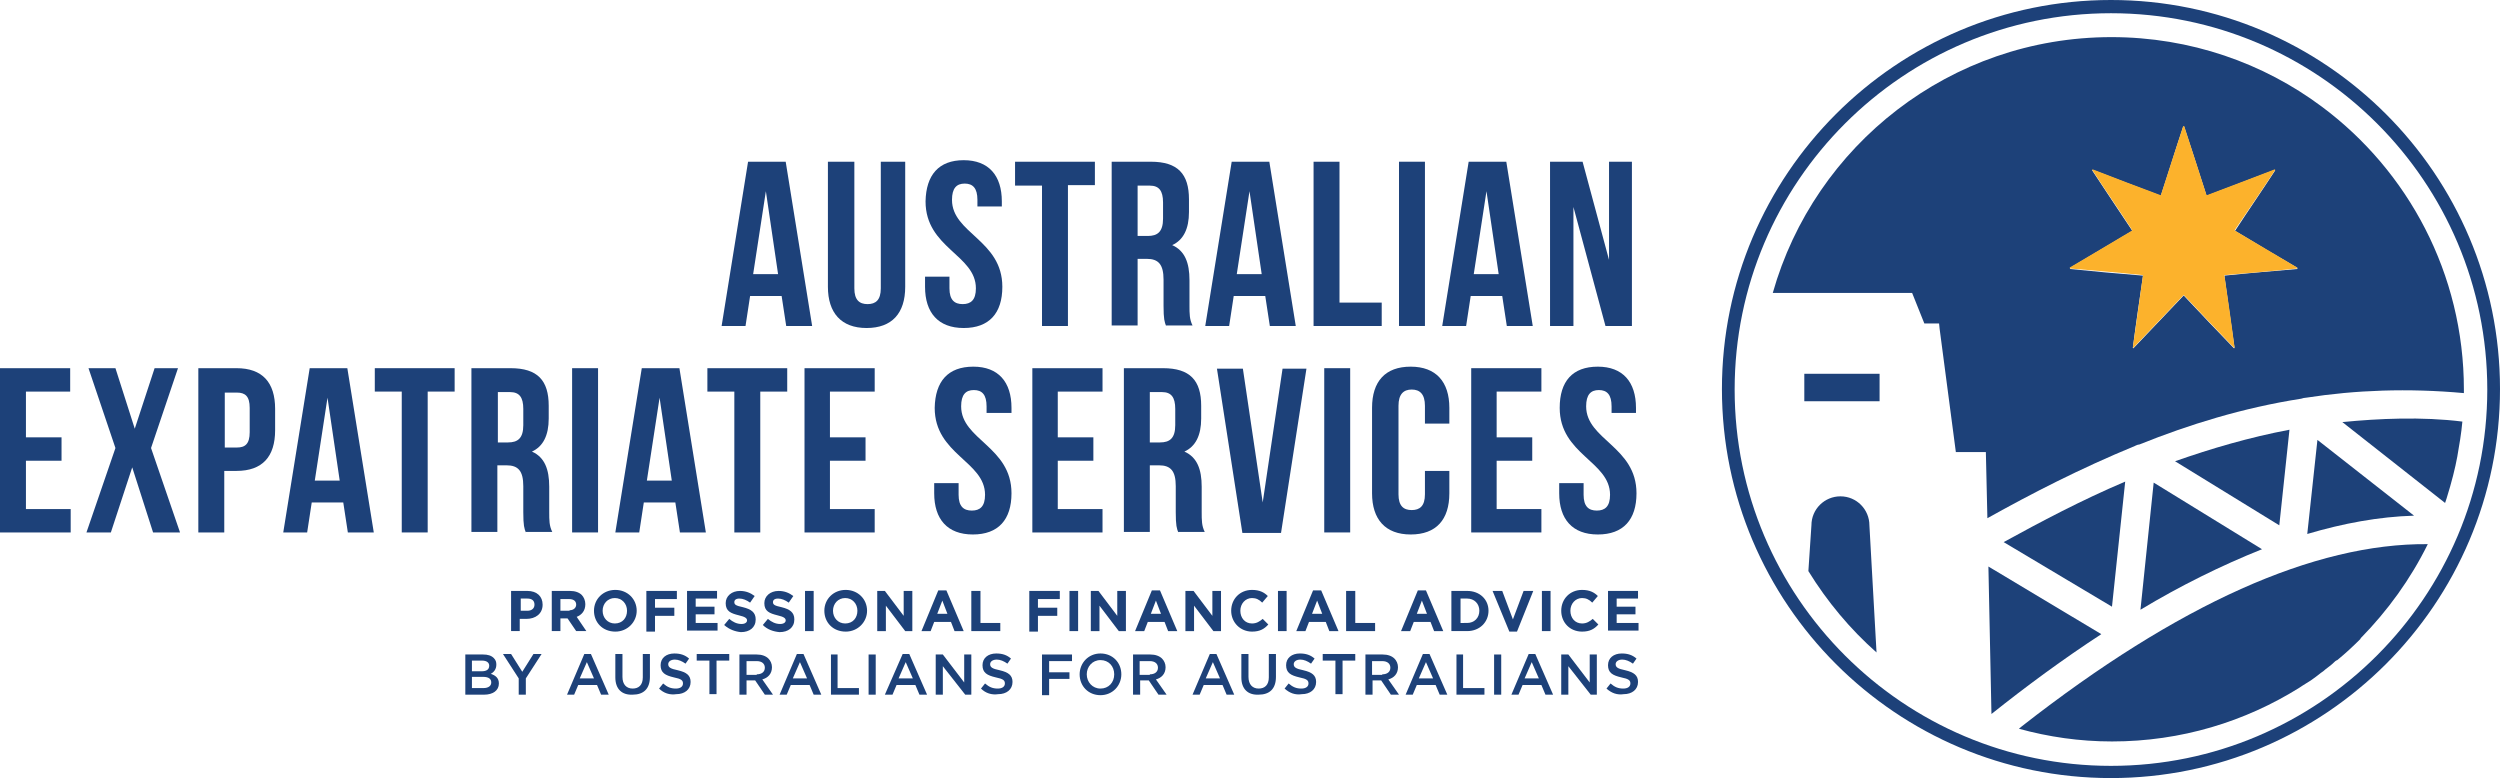 <svg xmlns="http://www.w3.org/2000/svg" xmlns:xlink="http://www.w3.org/1999/xlink" id="Layer_1" x="0px" y="0px" viewBox="0 0 491.6 153" style="enable-background:new 0 0 491.6 153;" xml:space="preserve"><style type="text/css">	.st0{fill:#1D4179;}	.st1{fill:#FCB22C;}</style><g>	<g>		<path class="st0" d="M159.7,64.1h-5.1l-0.9-5.9h-6.2l-0.9,5.9h-4.7l5.2-32.3h7.4L159.7,64.1z M148.1,53.9h4.9l-2.4-16.3   L148.1,53.9z"></path>		<path class="st0" d="M168,31.8v24.9c0,2.3,1,3.1,2.6,3.1c1.6,0,2.6-0.8,2.6-3.1V31.8h4.8v24.6c0,5.2-2.6,8.1-7.6,8.1   c-5,0-7.6-3-7.6-8.1V31.8H168z"></path>		<path class="st0" d="M189.5,31.5c4.9,0,7.5,3,7.5,8.1v1h-4.8v-1.3c0-2.3-0.9-3.2-2.5-3.2c-1.6,0-2.5,0.9-2.5,3.2   c0,6.6,9.9,7.9,9.9,17.1c0,5.2-2.6,8.1-7.6,8.1s-7.6-3-7.6-8.1v-2h4.8v2.3c0,2.3,1,3.1,2.6,3.1c1.6,0,2.6-0.8,2.6-3.1   c0-6.6-9.9-7.9-9.9-17.1C182.1,34.4,184.6,31.5,189.5,31.5z"></path>		<path class="st0" d="M199.6,31.8h15.7v4.6H210v27.7h-5.1V36.5h-5.3V31.8z"></path>		<path class="st0" d="M229.3,64.1c-0.3-0.8-0.5-1.3-0.5-4v-5.1c0-3-1-4.1-3.3-4.1h-1.8v13.1h-5.1V31.8h7.7c5.3,0,7.5,2.4,7.5,7.4   v2.5c0,3.3-1.1,5.5-3.3,6.5c2.5,1.1,3.4,3.5,3.4,6.9v5c0,1.6,0,2.7,0.6,3.9H229.3z M223.7,36.5v9.9h2c1.9,0,3-0.8,3-3.4v-3.2   c0-2.3-0.8-3.3-2.6-3.3H223.7z"></path>		<path class="st0" d="M254.8,64.1h-5.1l-0.9-5.9h-6.2l-0.9,5.9H237l5.2-32.3h7.4L254.8,64.1z M243.2,53.9h4.9l-2.4-16.3L243.2,53.9   z"></path>		<path class="st0" d="M258.3,31.8h5.1v27.7h8.3v4.6h-13.4V31.8z"></path>		<path class="st0" d="M275.1,31.8h5.1v32.3h-5.1V31.8z"></path>		<path class="st0" d="M301.4,64.1h-5.1l-0.9-5.9h-6.2l-0.9,5.9h-4.7l5.2-32.3h7.4L301.4,64.1z M289.8,53.9h4.9l-2.4-16.3   L289.8,53.9z"></path>		<path class="st0" d="M309.4,40.7v23.4h-4.6V31.8h6.4l5.2,19.3V31.8h4.5v32.3h-5.2L309.4,40.7z"></path>		<path class="st0" d="M5.1,86h7v4.6h-7v9.5h8.8v4.6H0V72.4h13.8V77H5.1V86z"></path>		<path class="st0" d="M35,72.4l-5.3,15.7l5.7,16.6h-5.3l-4.1-12.8l-4.2,12.8H17l5.7-16.6l-5.3-15.7h5.3l3.8,11.9l3.9-11.9H35z"></path>		<path class="st0" d="M54.1,80.4v4.2c0,5.2-2.5,8-7.6,8h-2.4v12.1h-5.1V72.4h7.5C51.6,72.4,54.1,75.2,54.1,80.4z M44.2,77V88h2.4   c1.6,0,2.5-0.7,2.5-3v-4.8c0-2.3-0.9-3-2.5-3H44.2z"></path>		<path class="st0" d="M73.5,104.7h-5.1l-0.9-5.9h-6.2l-0.9,5.9h-4.7l5.2-32.3h7.4L73.5,104.7z M61.9,94.5h4.9l-2.4-16.3L61.9,94.5z   "></path>		<path class="st0" d="M73.7,72.4h15.7V77h-5.3v27.7H79V77h-5.3V72.4z"></path>		<path class="st0" d="M103.4,104.7c-0.3-0.8-0.5-1.3-0.5-4v-5.1c0-3-1-4.1-3.3-4.1h-1.8v13.1h-5.1V72.4h7.7c5.3,0,7.5,2.4,7.5,7.4   v2.5c0,3.3-1.1,5.5-3.3,6.5c2.5,1.1,3.4,3.5,3.4,6.9v5c0,1.6,0,2.7,0.6,3.9H103.4z M97.9,77V87h2c1.9,0,3-0.8,3-3.4v-3.2   c0-2.3-0.8-3.3-2.6-3.3H97.9z"></path>		<path class="st0" d="M112.5,72.4h5.1v32.3h-5.1V72.4z"></path>		<path class="st0" d="M138.8,104.7h-5.1l-0.9-5.9h-6.2l-0.9,5.9H121l5.2-32.3h7.4L138.8,104.7z M127.2,94.5h4.9l-2.4-16.3   L127.2,94.5z"></path>		<path class="st0" d="M139.1,72.4h15.7V77h-5.3v27.7h-5.1V77h-5.3V72.4z"></path>		<path class="st0" d="M163.2,86h7v4.6h-7v9.5h8.8v4.6h-13.8V72.4H172V77h-8.8V86z"></path>		<path class="st0" d="M191.4,72.1c4.9,0,7.5,3,7.5,8.1v1H194v-1.3c0-2.3-0.9-3.2-2.5-3.2c-1.6,0-2.5,0.9-2.5,3.2   c0,6.6,9.9,7.9,9.9,17.1c0,5.2-2.6,8.1-7.6,8.1s-7.6-3-7.6-8.1v-2h4.8v2.3c0,2.3,1,3.1,2.6,3.1c1.6,0,2.6-0.8,2.6-3.1   c0-6.6-9.9-7.9-9.9-17.1C183.9,75,186.4,72.1,191.4,72.1z"></path>		<path class="st0" d="M208,86h7v4.6h-7v9.5h8.8v4.6h-13.8V72.4h13.8V77H208V86z"></path>		<path class="st0" d="M231.7,104.7c-0.3-0.8-0.5-1.3-0.5-4v-5.1c0-3-1-4.1-3.3-4.1h-1.8v13.1h-5.1V72.4h7.7c5.3,0,7.5,2.4,7.5,7.4   v2.5c0,3.3-1.1,5.5-3.3,6.5c2.5,1.1,3.4,3.5,3.4,6.9v5c0,1.6,0,2.7,0.6,3.9H231.7z M226.1,77V87h2c1.9,0,3-0.8,3-3.4v-3.2   c0-2.3-0.8-3.3-2.6-3.3H226.1z"></path>		<path class="st0" d="M248.3,98.8l3.9-26.3h4.7l-5,32.3h-7.6l-5-32.3h5.1L248.3,98.8z"></path>		<path class="st0" d="M260.4,72.4h5.1v32.3h-5.1V72.4z"></path>		<path class="st0" d="M285,92.7V97c0,5.2-2.6,8.1-7.6,8.1c-5,0-7.6-3-7.6-8.1V80.2c0-5.2,2.6-8.1,7.6-8.1c5,0,7.6,3,7.6,8.1v3.1   h-4.8v-3.5c0-2.3-1-3.2-2.6-3.2c-1.6,0-2.6,0.9-2.6,3.2v17.4c0,2.3,1,3.1,2.6,3.1c1.6,0,2.6-0.8,2.6-3.1v-4.6H285z"></path>		<path class="st0" d="M294.3,86h7v4.6h-7v9.5h8.8v4.6h-13.8V72.4h13.8V77h-8.8V86z"></path>		<path class="st0" d="M314.2,72.1c4.9,0,7.5,3,7.5,8.1v1h-4.8v-1.3c0-2.3-0.9-3.2-2.5-3.2c-1.6,0-2.5,0.9-2.5,3.2   c0,6.6,9.9,7.9,9.9,17.1c0,5.2-2.6,8.1-7.6,8.1s-7.6-3-7.6-8.1v-2h4.8v2.3c0,2.3,1,3.1,2.6,3.1c1.6,0,2.6-0.8,2.6-3.1   c0-6.6-9.9-7.9-9.9-17.1C306.7,75,309.2,72.1,314.2,72.1z"></path>	</g>	<g>		<path class="st0" d="M100.5,116.2h3.2c1.9,0,3,1.1,3,2.7v0c0,1.8-1.4,2.8-3.2,2.8h-1.3v2.4h-1.7V116.2z M103.7,120.1   c0.9,0,1.4-0.5,1.4-1.2v0c0-0.8-0.5-1.2-1.4-1.2h-1.3v2.4H103.7z"></path>		<path class="st0" d="M108.5,116.2h3.6c1,0,1.8,0.3,2.3,0.8c0.4,0.4,0.7,1.1,0.7,1.8v0c0,1.3-0.7,2.1-1.7,2.5l1.9,2.8h-2l-1.7-2.5   h-1.4v2.5h-1.7V116.2z M112,120c0.8,0,1.3-0.5,1.3-1.1v0c0-0.7-0.5-1.1-1.4-1.1h-1.7v2.3H112z"></path>		<path class="st0" d="M116.8,120.1L116.8,120.1c0-2.3,1.8-4.1,4.2-4.1c2.4,0,4.2,1.8,4.2,4.1v0c0,2.2-1.8,4.1-4.2,4.1   C118.5,124.2,116.8,122.4,116.8,120.1z M123.3,120.1L123.3,120.1c0-1.4-1-2.5-2.4-2.5c-1.4,0-2.4,1.1-2.4,2.5v0   c0,1.4,1,2.5,2.4,2.5C122.4,122.6,123.3,121.5,123.3,120.1z"></path>		<path class="st0" d="M127.1,116.2h6v1.6h-4.3v1.7h3.8v1.6h-3.8v3.1h-1.7V116.2z"></path>		<path class="st0" d="M135,116.2h6v1.5h-4.2v1.6h3.7v1.5h-3.7v1.7h4.3v1.5h-6V116.2z"></path>		<path class="st0" d="M142.4,122.9l1-1.2c0.7,0.6,1.5,1,2.4,1c0.7,0,1.1-0.3,1.1-0.7v0c0-0.4-0.3-0.7-1.6-1   c-1.6-0.4-2.6-0.8-2.6-2.4v0c0-1.4,1.2-2.4,2.8-2.4c1.2,0,2.1,0.4,2.9,1l-0.9,1.3c-0.7-0.5-1.4-0.8-2.1-0.8c-0.7,0-1,0.3-1,0.7v0   c0,0.5,0.3,0.7,1.7,1c1.6,0.4,2.5,1,2.5,2.4v0c0,1.6-1.2,2.5-2.9,2.5C144.6,124.2,143.4,123.8,142.4,122.9z"></path>		<path class="st0" d="M150,122.9l1-1.2c0.7,0.6,1.5,1,2.4,1c0.7,0,1.1-0.3,1.1-0.7v0c0-0.4-0.3-0.7-1.6-1c-1.6-0.4-2.6-0.8-2.6-2.4   v0c0-1.4,1.2-2.4,2.8-2.4c1.2,0,2.1,0.4,2.9,1l-0.9,1.3c-0.7-0.5-1.4-0.8-2.1-0.8c-0.7,0-1,0.3-1,0.7v0c0,0.5,0.3,0.7,1.7,1   c1.6,0.4,2.5,1,2.5,2.4v0c0,1.6-1.2,2.5-2.9,2.5C152.1,124.2,150.9,123.8,150,122.9z"></path>		<path class="st0" d="M158.3,116.2h1.7v7.9h-1.7V116.2z"></path>		<path class="st0" d="M162.1,120.1L162.1,120.1c0-2.3,1.8-4.1,4.2-4.1c2.4,0,4.2,1.8,4.2,4.1v0c0,2.2-1.8,4.1-4.2,4.1   C163.8,124.2,162.1,122.4,162.1,120.1z M168.6,120.1L168.6,120.1c0-1.4-1-2.5-2.4-2.5c-1.4,0-2.4,1.1-2.4,2.5v0   c0,1.4,1,2.5,2.4,2.5C167.7,122.6,168.6,121.5,168.6,120.1z"></path>		<path class="st0" d="M172.4,116.2h1.6l3.7,4.9v-4.9h1.7v7.9H178l-3.8-5v5h-1.7V116.2z"></path>		<path class="st0" d="M184.5,116.1h1.6l3.4,8h-1.8l-0.7-1.8h-3.3l-0.7,1.8h-1.8L184.5,116.1z M186.3,120.7l-1-2.6l-1,2.6H186.3z"></path>		<path class="st0" d="M191.1,116.2h1.7v6.3h3.9v1.6h-5.7V116.2z"></path>		<path class="st0" d="M202.4,116.2h6v1.6h-4.3v1.7h3.8v1.6h-3.8v3.1h-1.7V116.2z"></path>		<path class="st0" d="M210.3,116.2h1.7v7.9h-1.7V116.2z"></path>		<path class="st0" d="M214.4,116.2h1.6l3.7,4.9v-4.9h1.7v7.9H220l-3.8-5v5h-1.7V116.2z"></path>		<path class="st0" d="M226.5,116.1h1.6l3.4,8h-1.8l-0.7-1.8h-3.3l-0.7,1.8h-1.8L226.5,116.1z M228.3,120.7l-1-2.6l-1,2.6H228.3z"></path>		<path class="st0" d="M233.1,116.2h1.6l3.7,4.9v-4.9h1.7v7.9h-1.5l-3.8-5v5h-1.7V116.2z"></path>		<path class="st0" d="M242.1,120.1L242.1,120.1c0-2.3,1.7-4.1,4.1-4.1c1.5,0,2.4,0.5,3.1,1.2l-1.1,1.3c-0.6-0.6-1.2-0.9-2-0.9   c-1.3,0-2.3,1.1-2.3,2.5v0c0,1.4,0.9,2.5,2.3,2.5c0.9,0,1.5-0.4,2.1-0.9l1.1,1.1c-0.8,0.9-1.7,1.4-3.2,1.4   C243.9,124.2,242.1,122.4,242.1,120.1z"></path>		<path class="st0" d="M251.3,116.2h1.7v7.9h-1.7V116.2z"></path>		<path class="st0" d="M258.2,116.1h1.6l3.4,8h-1.8l-0.7-1.8h-3.3l-0.7,1.8h-1.8L258.2,116.1z M260,120.7l-1-2.6l-1,2.6H260z"></path>		<path class="st0" d="M264.8,116.2h1.7v6.3h3.9v1.6h-5.7V116.2z"></path>		<path class="st0" d="M278.8,116.1h1.6l3.4,8H282l-0.7-1.8h-3.3l-0.7,1.8h-1.8L278.8,116.1z M280.6,120.7l-1-2.6l-1,2.6H280.6z"></path>		<path class="st0" d="M285.4,116.2h3.1c2.5,0,4.2,1.7,4.2,3.9v0c0,2.2-1.7,4-4.2,4h-3.1V116.2z M288.5,122.5c1.4,0,2.4-1,2.4-2.4v0   c0-1.4-1-2.4-2.4-2.4h-1.3v4.8H288.5z"></path>		<path class="st0" d="M293.5,116.2h1.9l2.1,5.6l2.1-5.6h1.9l-3.2,8h-1.5L293.5,116.2z"></path>		<path class="st0" d="M303.2,116.2h1.7v7.9h-1.7V116.2z"></path>		<path class="st0" d="M307,120.1L307,120.1c0-2.3,1.7-4.1,4.1-4.1c1.5,0,2.4,0.5,3.1,1.2l-1.1,1.3c-0.6-0.6-1.2-0.9-2-0.9   c-1.3,0-2.3,1.1-2.3,2.5v0c0,1.4,0.9,2.5,2.3,2.5c0.9,0,1.5-0.4,2.1-0.9l1.1,1.1c-0.8,0.9-1.7,1.4-3.2,1.4   C308.7,124.2,307,122.4,307,120.1z"></path>		<path class="st0" d="M316.1,116.2h6v1.5h-4.2v1.6h3.7v1.5h-3.7v1.7h4.3v1.5h-6V116.2z"></path>		<path class="st0" d="M91.5,128.7H95c0.9,0,1.6,0.2,2.1,0.7c0.4,0.4,0.5,0.8,0.5,1.3v0c0,0.9-0.5,1.5-1.1,1.8   c0.9,0.3,1.6,0.8,1.6,1.9v0c0,1.4-1.2,2.2-2.9,2.2h-3.7V128.7z M94.7,132c0.9,0,1.5-0.3,1.5-1.1v0c0-0.6-0.5-1-1.4-1h-2v2.1H94.7z    M95.1,135.3c0.9,0,1.5-0.4,1.5-1.1v0c0-0.7-0.5-1.1-1.6-1.1h-2.2v2.2H95.1z"></path>		<path class="st0" d="M102,133.4l-3.1-4.8h1.6l2.2,3.5l2.2-3.5h1.6l-3.1,4.8v3.2H102V133.4z"></path>		<path class="st0" d="M114.9,128.6h1.3l3.5,8h-1.5l-0.8-1.9h-3.7l-0.8,1.9h-1.4L114.9,128.6z M116.8,133.4l-1.4-3.2l-1.4,3.2H116.8   z"></path>		<path class="st0" d="M121,133.2v-4.6h1.4v4.5c0,1.5,0.8,2.3,2,2.3c1.2,0,2-0.7,2-2.2v-4.6h1.4v4.5c0,2.4-1.3,3.5-3.4,3.5   C122.3,136.7,121,135.5,121,133.2z"></path>		<path class="st0" d="M129.6,135.4l0.8-1c0.8,0.7,1.5,1,2.5,1c0.9,0,1.4-0.4,1.4-1v0c0-0.6-0.3-0.9-1.8-1.2   c-1.7-0.4-2.6-0.9-2.6-2.4v0c0-1.4,1.1-2.3,2.7-2.3c1.2,0,2.1,0.3,2.9,1l-0.7,1c-0.7-0.5-1.4-0.8-2.1-0.8c-0.8,0-1.3,0.4-1.3,0.9   v0c0,0.6,0.4,0.9,1.9,1.2c1.7,0.4,2.5,1,2.5,2.3v0c0,1.5-1.2,2.4-2.8,2.4C131.7,136.7,130.5,136.3,129.6,135.4z"></path>		<path class="st0" d="M139.5,129.9H137v-1.3h6.4v1.3h-2.5v6.6h-1.4V129.9z"></path>		<path class="st0" d="M145.3,128.7h3.5c1,0,1.8,0.3,2.3,0.8c0.4,0.4,0.7,1,0.7,1.7v0c0,1.3-0.8,2.1-1.9,2.4l2.1,3h-1.6l-1.9-2.8   h-1.7v2.8h-1.4V128.7z M148.8,132.6c1,0,1.6-0.5,1.6-1.3v0c0-0.8-0.6-1.3-1.6-1.3h-2v2.7H148.8z"></path>		<path class="st0" d="M156.7,128.6h1.3l3.5,8H160l-0.8-1.9h-3.7l-0.8,1.9h-1.4L156.7,128.6z M158.7,133.4l-1.4-3.2l-1.4,3.2H158.7z   "></path>		<path class="st0" d="M163.3,128.7h1.4v6.6h4.2v1.3h-5.5V128.7z"></path>		<path class="st0" d="M170.8,128.7h1.4v7.9h-1.4V128.7z"></path>		<path class="st0" d="M177.5,128.6h1.3l3.5,8h-1.5l-0.8-1.9h-3.7l-0.8,1.9H174L177.5,128.6z M179.5,133.4l-1.4-3.2l-1.4,3.2H179.5z   "></path>		<path class="st0" d="M184.1,128.7h1.3l4.2,5.5v-5.5h1.4v7.9h-1.2l-4.4-5.6v5.6h-1.4V128.7z"></path>		<path class="st0" d="M192.9,135.4l0.8-1c0.8,0.7,1.5,1,2.5,1c0.9,0,1.4-0.4,1.4-1v0c0-0.6-0.3-0.9-1.8-1.2   c-1.7-0.4-2.6-0.9-2.6-2.4v0c0-1.4,1.1-2.3,2.7-2.3c1.2,0,2.1,0.3,2.9,1l-0.7,1c-0.7-0.5-1.4-0.8-2.1-0.8c-0.8,0-1.3,0.4-1.3,0.9   v0c0,0.6,0.4,0.9,1.9,1.2c1.7,0.4,2.5,1,2.5,2.3v0c0,1.5-1.2,2.4-2.8,2.4C195,136.7,193.8,136.3,192.9,135.4z"></path>		<path class="st0" d="M204.9,128.7h5.9v1.3h-4.5v2.2h4v1.3h-4v3.2h-1.4V128.7z"></path>		<path class="st0" d="M212.3,132.6L212.3,132.6c0-2.2,1.7-4.1,4.1-4.1s4.1,1.8,4.1,4.1v0c0,2.2-1.7,4.1-4.1,4.1   C214,136.7,212.3,134.9,212.3,132.6z M219.1,132.6L219.1,132.6c0-1.6-1.1-2.8-2.7-2.8c-1.6,0-2.7,1.3-2.7,2.8v0   c0,1.5,1.1,2.8,2.7,2.8C218,135.4,219.1,134.2,219.1,132.6z"></path>		<path class="st0" d="M222.7,128.7h3.5c1,0,1.8,0.3,2.3,0.8c0.4,0.4,0.7,1,0.7,1.7v0c0,1.3-0.8,2.1-1.9,2.4l2.1,3h-1.6l-1.9-2.8   h-1.7v2.8h-1.4V128.7z M226.1,132.6c1,0,1.6-0.5,1.6-1.3v0c0-0.8-0.6-1.3-1.6-1.3h-2v2.7H226.1z"></path>		<path class="st0" d="M237.9,128.6h1.3l3.5,8h-1.5l-0.8-1.9h-3.7l-0.8,1.9h-1.4L237.9,128.6z M239.9,133.4l-1.4-3.2l-1.4,3.2H239.9   z"></path>		<path class="st0" d="M244.1,133.2v-4.6h1.4v4.5c0,1.5,0.8,2.3,2,2.3c1.2,0,2-0.7,2-2.2v-4.6h1.4v4.5c0,2.4-1.3,3.5-3.4,3.5   C245.4,136.7,244.1,135.5,244.1,133.2z"></path>		<path class="st0" d="M252.6,135.4l0.8-1c0.8,0.7,1.5,1,2.5,1c0.9,0,1.4-0.4,1.4-1v0c0-0.6-0.3-0.9-1.8-1.2   c-1.7-0.4-2.6-0.9-2.6-2.4v0c0-1.4,1.1-2.3,2.7-2.3c1.2,0,2.1,0.3,2.9,1l-0.7,1c-0.7-0.5-1.4-0.8-2.1-0.8c-0.8,0-1.3,0.4-1.3,0.9   v0c0,0.6,0.4,0.9,1.9,1.2c1.7,0.4,2.5,1,2.5,2.3v0c0,1.5-1.2,2.4-2.8,2.4C254.7,136.7,253.6,136.3,252.6,135.4z"></path>		<path class="st0" d="M262.6,129.9h-2.5v-1.3h6.4v1.3H264v6.6h-1.4V129.9z"></path>		<path class="st0" d="M268.4,128.7h3.5c1,0,1.8,0.3,2.3,0.8c0.4,0.4,0.7,1,0.7,1.7v0c0,1.3-0.8,2.1-1.9,2.4l2.1,3h-1.6l-1.9-2.8   h-1.7v2.8h-1.4V128.7z M271.8,132.6c1,0,1.6-0.5,1.6-1.3v0c0-0.8-0.6-1.3-1.6-1.3h-2v2.7H271.8z"></path>		<path class="st0" d="M279.8,128.6h1.3l3.5,8h-1.5l-0.8-1.9h-3.7l-0.8,1.9h-1.4L279.8,128.6z M281.8,133.4l-1.4-3.2l-1.4,3.2H281.8   z"></path>		<path class="st0" d="M286.3,128.7h1.4v6.6h4.2v1.3h-5.5V128.7z"></path>		<path class="st0" d="M293.8,128.7h1.4v7.9h-1.4V128.7z"></path>		<path class="st0" d="M300.6,128.6h1.3l3.5,8h-1.5l-0.8-1.9h-3.7l-0.8,1.9h-1.4L300.6,128.6z M302.6,133.4l-1.4-3.2l-1.4,3.2H302.6   z"></path>		<path class="st0" d="M307.1,128.7h1.3l4.2,5.5v-5.5h1.4v7.9h-1.2l-4.4-5.6v5.6h-1.4V128.7z"></path>		<path class="st0" d="M315.9,135.4l0.8-1c0.8,0.7,1.5,1,2.5,1c0.9,0,1.4-0.4,1.4-1v0c0-0.6-0.3-0.9-1.8-1.2   c-1.7-0.4-2.6-0.9-2.6-2.4v0c0-1.4,1.1-2.3,2.7-2.3c1.2,0,2.1,0.3,2.9,1l-0.7,1c-0.7-0.5-1.4-0.8-2.1-0.8c-0.8,0-1.3,0.4-1.3,0.9   v0c0,0.6,0.4,0.9,1.9,1.2c1.7,0.4,2.5,1,2.5,2.3v0c0,1.5-1.2,2.4-2.8,2.4C318,136.7,316.9,136.3,315.9,135.4z"></path>	</g>	<g>		<g>			<path class="st0" d="M415.1,153c-42.2,0-76.5-34.3-76.5-76.5c0-42.2,34.3-76.5,76.5-76.5c42.2,0,76.5,34.3,76.5,76.5    C491.6,118.7,457.3,153,415.1,153z M415.1,2.6c-40.8,0-74,33.2-74,74c0,40.8,33.2,74,74,74c40.8,0,74-33.2,74-74    C489.1,35.7,455.9,2.6,415.1,2.6z"></path>		</g>		<g>			<path class="st0" d="M369,128.3l-1.4-25c0-3.1-2.5-5.7-5.7-5.7c-3.1,0-5.7,2.5-5.7,5.7l-0.6,9C359.3,118.3,363.8,123.7,369,128.3    z"></path>		</g>		<g>			<rect x="354.8" y="73.5" class="st0" width="14.8" height="5.4"></rect>		</g>		<g>			<path class="st0" d="M391.6,140.4c6.9-5.5,14.1-10.8,21.6-15.7L391,111.4L391.6,140.4z"></path>		</g>		<g>			<path class="st0" d="M464.2,125.5c5.3-5.4,9.8-11.6,13.2-18.5c-22.3-0.2-49.1,11.8-79.8,35.8c-0.2,0.2-0.4,0.3-0.6,0.5    c5.8,1.6,11.9,2.5,18.3,2.5c13.6,0,26.2-3.9,36.9-10.6c0.2-0.1,0.4-0.3,0.6-0.4c0.5-0.3,1.1-0.7,1.6-1c0.7-0.5,1.4-1,2-1.5    c0.3-0.2,0.6-0.4,0.9-0.7c0.5-0.4,1.1-0.8,1.6-1.3c0.2-0.2,0.4-0.4,0.7-0.5c1.6-1.3,3.1-2.7,4.6-4.2    C464.1,125.6,464.2,125.5,464.2,125.5z"></path>		</g>		<g>			<path class="st0" d="M460.6,83l20.2,15.9c0.1-0.3,0.2-0.6,0.3-0.9c1-3.2,1.7-6,2.1-8.2c0.4-2.3,0.8-4.6,1-6.9    C476.2,81.9,467.7,82.3,460.6,83z"></path>		</g>		<g>			<path class="st0" d="M417.9,94.7c-8.7,3.7-16.6,7.9-23.9,11.9l21.3,12.7L417.9,94.7z"></path>		</g>		<g>			<path class="st0" d="M453.7,105c7.1-2.1,14.1-3.4,21-3.6l-19-14.9L453.7,105z"></path>		</g>		<g>			<path class="st0" d="M450.2,84.5c-7.9,1.5-15.4,3.7-22.5,6.2l20.5,12.6L450.2,84.5z"></path>		</g>		<g>			<path class="st0" d="M420.9,119.9c7.8-4.7,15.9-8.7,23.9-11.9l-21.3-13.1L420.9,119.9z"></path>		</g>		<path class="st0" d="M456.6,21c-11.5-8.6-25.9-13.7-41.4-13.7c-31.7,0-58.4,21.3-66.6,50.3H376l2.4,6l2.9,0c0,0,0,0,0,0h0l0.1,1   l3.2,24.3h5.9l0.3,13c8.6-4.8,18.3-9.8,29-14.2c0.1,0,0.1-0.1,0.2-0.1c0.2-0.1,0.5-0.2,0.7-0.2c9.7-3.9,20.3-7.2,31.8-9   c0.3-0.1,0.7-0.2,1-0.2c9.7-1.5,20-1.9,31-0.9c0-0.2,0-0.5,0-0.7C484.5,53.8,473.5,33.6,456.6,21z M451.7,52.9   c-4.7,0.4-9.5,0.8-14.3,1.3c0.7,4.8,1.3,9.5,2,14.2c0,0-0.1,0.1-0.1,0.1c-3.3-3.4-6.6-6.9-9.9-10.4c-3.3,3.5-6.6,6.9-9.9,10.4   c0,0-0.1-0.1-0.1-0.1c0.6-4.7,1.3-9.4,2-14.2c-4.8-0.4-9.5-0.8-14.3-1.3c0-0.1,0-0.1-0.1-0.2c4.1-2.4,8.2-4.9,12.3-7.3   c-2.7-4-5.3-8-7.9-11.9c0,0,0.1-0.1,0.1-0.1c4.4,1.7,8.9,3.4,13.4,5.1c1.5-4.5,2.9-9.1,4.4-13.6c0.1,0,0.1,0,0.2,0   c1.5,4.5,2.9,9,4.4,13.6c4.5-1.7,8.9-3.4,13.4-5.1c0,0,0.1,0.1,0.1,0.1c-2.6,4-5.3,7.9-7.9,11.9c4.1,2.5,8.2,4.9,12.3,7.3   C451.8,52.8,451.7,52.8,451.7,52.9z"></path>	</g>	<g>		<path class="st1" d="M447.4,33.4c0,0-0.1-0.1-0.1-0.1c-4.4,1.7-8.9,3.4-13.4,5.1c-1.5-4.6-2.9-9.1-4.4-13.6c-0.1,0-0.1,0-0.2,0   c-1.5,4.5-2.9,9-4.4,13.6c-4.6-1.7-9-3.4-13.4-5.1c0,0-0.1,0.1-0.1,0.1c2.6,4,5.3,7.9,7.9,11.9c-4.2,2.5-8.2,4.9-12.3,7.3   c0,0.1,0,0.1,0.1,0.2c4.7,0.4,9.5,0.8,14.3,1.3c-0.7,4.8-1.3,9.5-2,14.2c0,0,0.1,0.1,0.1,0.1c3.3-3.5,6.6-6.9,9.9-10.4   c3.3,3.5,6.6,7,9.9,10.4c0,0,0.1-0.1,0.1-0.1c-0.6-4.7-1.3-9.4-2-14.2c4.8-0.4,9.5-0.8,14.3-1.3c0-0.1,0-0.1,0-0.2   c-4.1-2.4-8.2-4.9-12.3-7.3C442.1,41.3,444.8,37.4,447.4,33.4z"></path>	</g></g></svg>